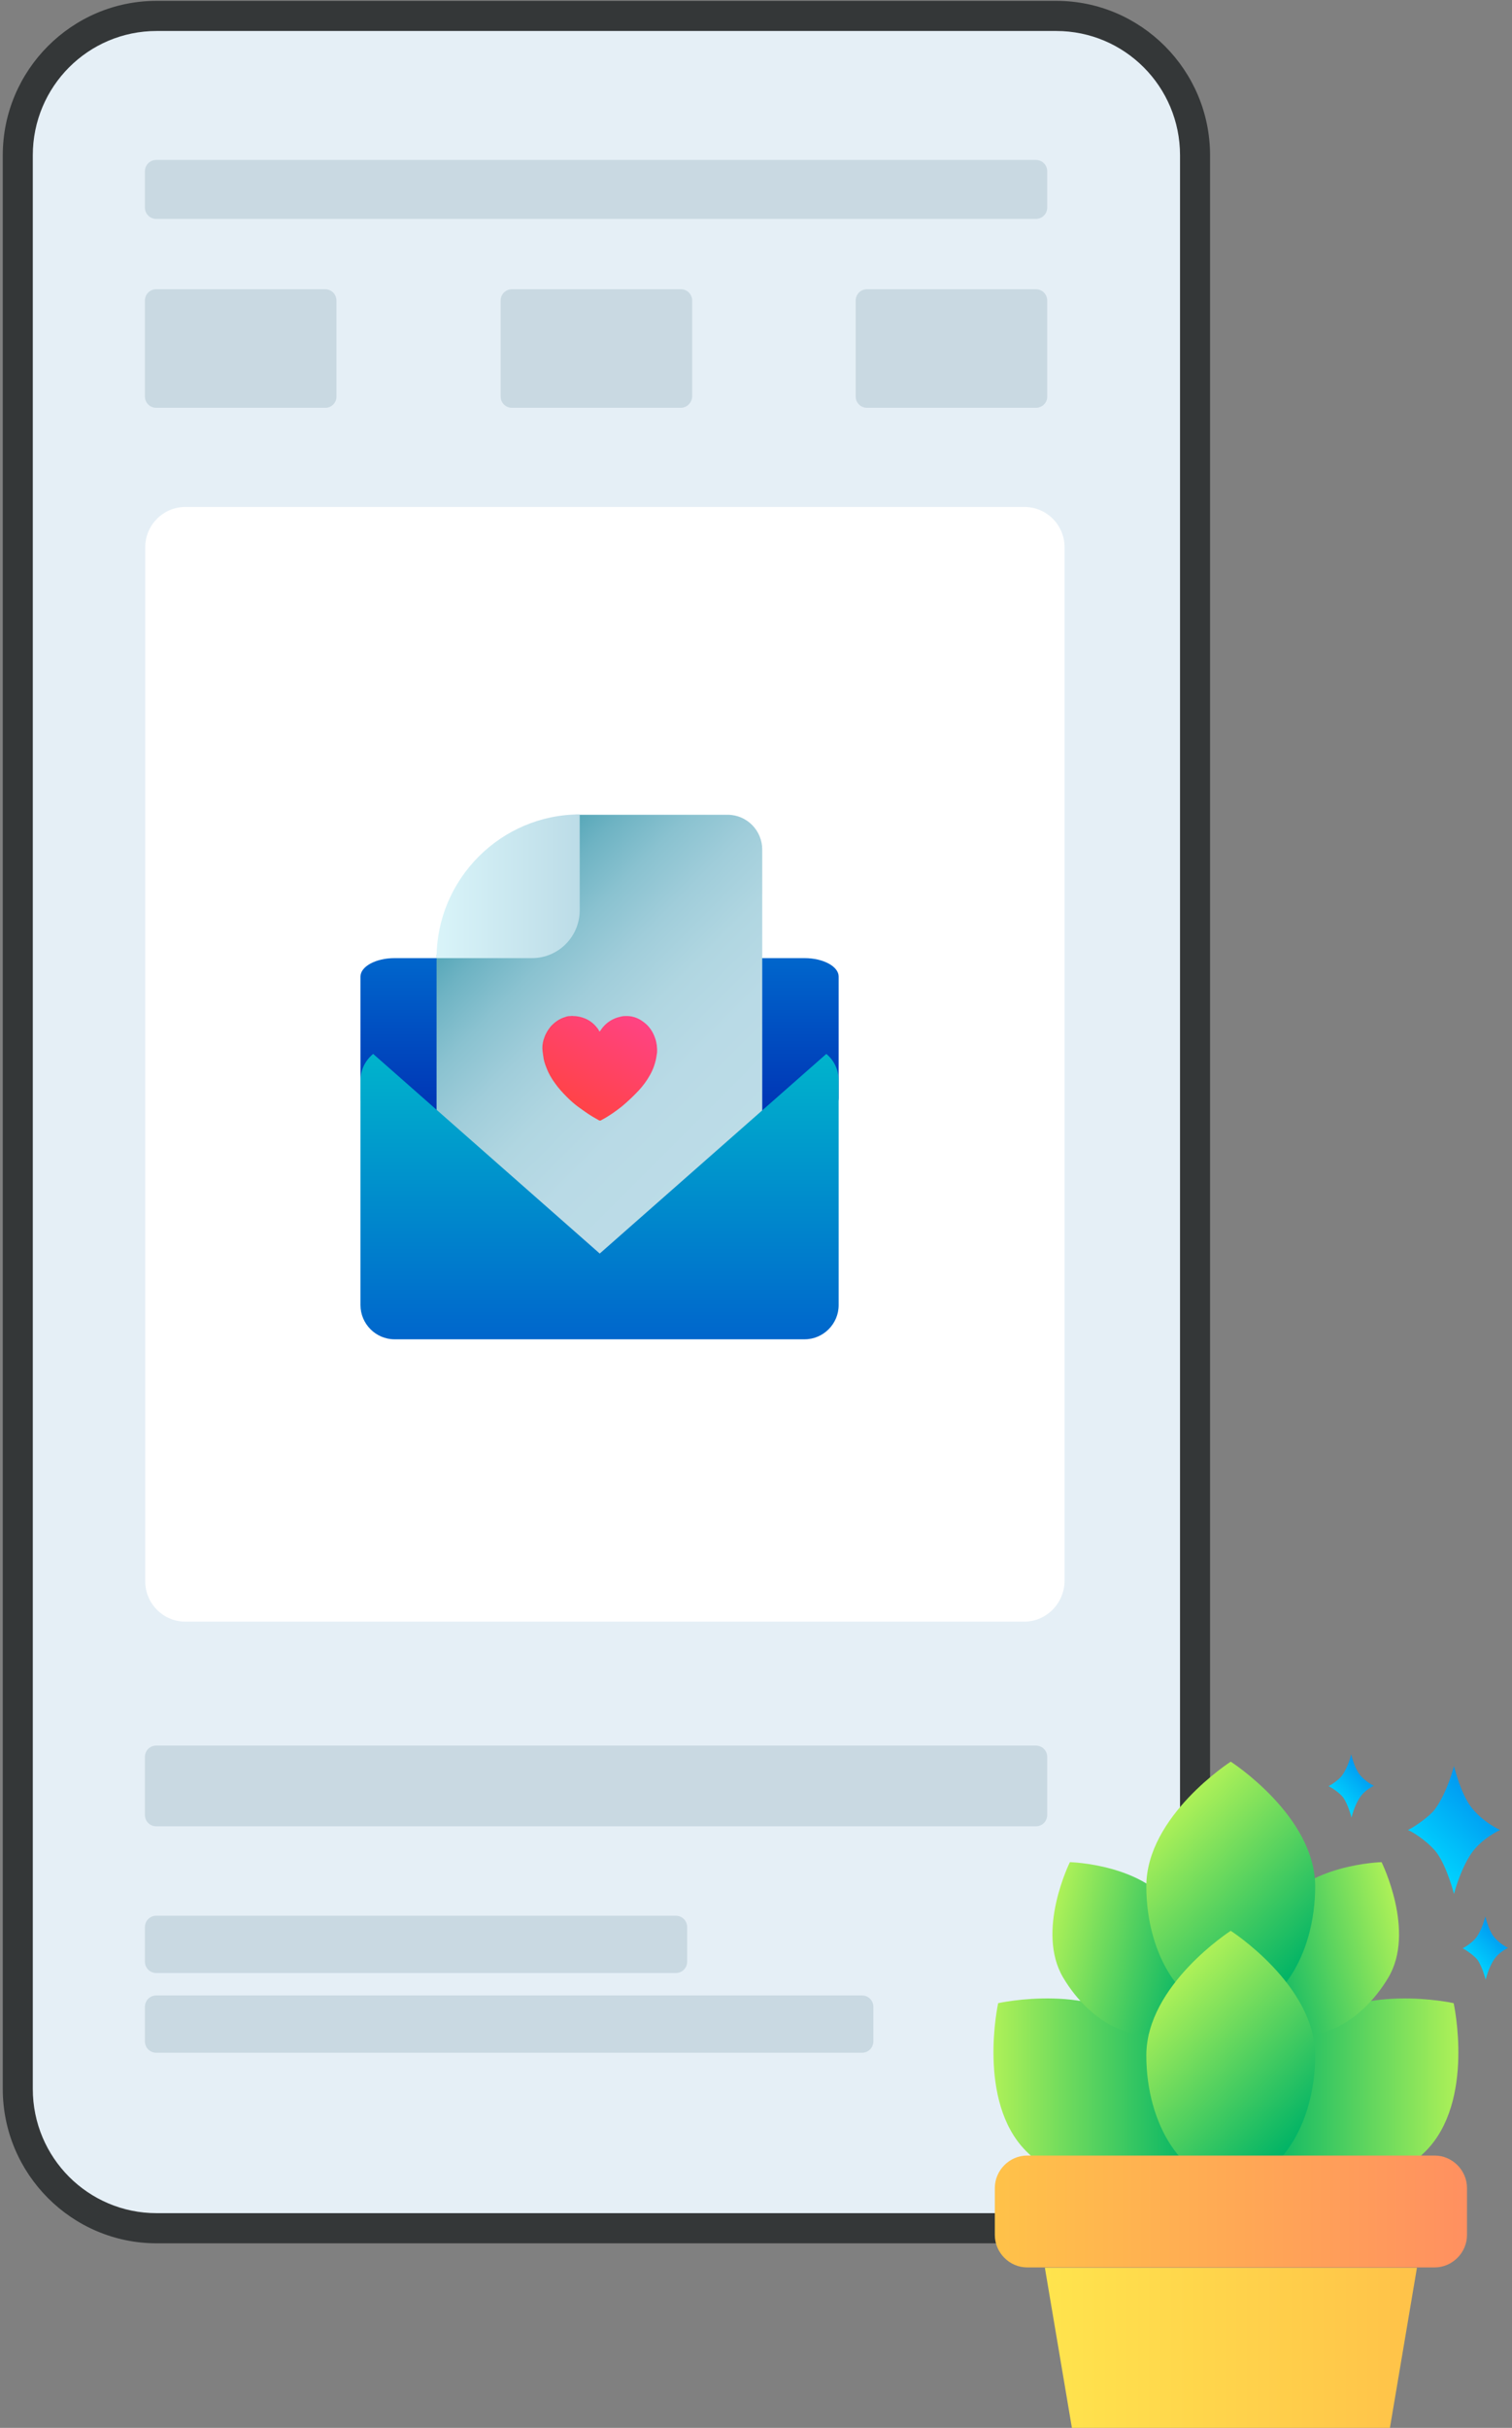 <svg width="352" height="565" viewBox="0 0 352 565" fill="none" xmlns="http://www.w3.org/2000/svg">
<rect x="0" y="0" width="352" height="565" fill="#808080" stroke="none"/>
<path d="M245.893 518.544H36.456C18.667 518.544 4.14 503.968 4.14 486.118V36.131C4.14 18.281 18.667 3.705 36.456 3.705H245.893C263.683 3.705 278.21 18.281 278.21 36.131V486.118C278.21 503.968 263.683 518.544 245.893 518.544Z" fill="#E5EFF6"/>
<path d="M245.893 522.051H36.457C16.725 522.051 0.644 505.916 0.644 486.118V36.131C0.644 16.333 16.725 0.198 36.457 0.198H245.893C265.625 0.198 281.706 16.333 281.706 36.131V486.118C281.706 505.916 265.625 522.051 245.893 522.051ZM36.457 7.213C20.531 7.213 7.636 20.152 7.636 36.131V486.118C7.636 502.097 20.531 515.036 36.457 515.036H245.893C261.818 515.036 274.714 502.097 274.714 486.118V36.131C274.714 20.152 261.818 7.213 245.893 7.213H36.457Z" fill="#343738"/>
<path d="M238.436 377.382H43.137C38.01 377.382 33.815 373.173 33.815 368.028V127.329C33.815 122.184 38.01 117.975 43.137 117.975H238.513C243.64 117.975 247.835 122.184 247.835 127.329V367.95C247.758 373.173 243.563 377.382 238.436 377.382Z" fill="white"/>
<path d="M241.155 425.008H36.379C34.903 425.008 33.738 423.838 33.738 422.357V408.873C33.738 407.392 34.903 406.222 36.379 406.222H241.155C242.631 406.222 243.796 407.392 243.796 408.873V422.357C243.796 423.838 242.631 425.008 241.155 425.008Z" fill="#C9D9E2"/>
<path d="M75.765 94.903H36.379C34.903 94.903 33.738 93.734 33.738 92.253V69.96C33.738 68.479 34.903 67.31 36.379 67.31H75.687C77.163 67.31 78.328 68.479 78.328 69.96V92.331C78.328 93.734 77.163 94.903 75.765 94.903Z" fill="#C9D9E2"/>
<path d="M158.498 94.903H119.19C117.714 94.903 116.549 93.734 116.549 92.253V69.96C116.549 68.479 117.714 67.31 119.19 67.31H158.498C159.974 67.31 161.14 68.479 161.14 69.96V92.331C161.062 93.734 159.897 94.903 158.498 94.903Z" fill="#C9D9E2"/>
<path d="M241.155 94.903H201.846C200.37 94.903 199.205 93.734 199.205 92.253V69.96C199.205 68.479 200.37 67.31 201.846 67.31H241.155C242.631 67.31 243.796 68.479 243.796 69.96V92.331C243.796 93.734 242.631 94.903 241.155 94.903Z" fill="#C9D9E2"/>
<path d="M241.155 50.941H36.379C34.903 50.941 33.738 49.772 33.738 48.291V39.873C33.738 38.392 34.903 37.222 36.379 37.222H241.155C242.631 37.222 243.796 38.392 243.796 39.873V48.291C243.796 49.772 242.631 50.941 241.155 50.941Z" fill="#C9D9E2"/>
<path d="M157.333 459.148H36.379C34.903 459.148 33.738 457.979 33.738 456.498V448.47C33.738 446.989 34.903 445.819 36.379 445.819H157.333C158.809 445.819 159.975 446.989 159.975 448.47V456.498C159.975 457.979 158.809 459.148 157.333 459.148Z" fill="#C9D9E2"/>
<path d="M200.681 477.7H36.379C34.903 477.7 33.738 476.53 33.738 475.049V467.021C33.738 465.54 34.903 464.371 36.379 464.371H200.681C202.157 464.371 203.322 465.54 203.322 467.021V475.049C203.322 476.53 202.157 477.7 200.681 477.7Z" fill="#C9D9E2"/>
<path d="M266.713 472.711C278.288 484.325 281.395 499.914 273.704 507.631C266.013 515.348 250.477 512.152 238.902 500.616C227.327 489.002 232.376 466.163 232.376 466.163C232.376 466.163 255.138 461.097 266.713 472.711Z" fill="url(#paint0_linear)"/>
<path d="M273.393 444.65C279.841 455.407 279.297 467.644 272.15 472.009C265.004 476.297 253.972 471.074 247.525 460.24C241.077 449.405 249.078 433.348 249.078 433.348C249.078 433.348 266.946 433.816 273.393 444.65Z" fill="url(#paint1_linear)"/>
<path d="M304.079 472.711C292.504 484.325 289.396 499.914 297.087 507.631C304.778 515.348 320.315 512.152 331.89 500.616C343.465 489.002 338.415 466.163 338.415 466.163C338.415 466.163 315.576 461.097 304.079 472.711Z" fill="url(#paint2_linear)"/>
<path d="M297.32 444.65C290.872 455.407 291.416 467.644 298.563 472.009C305.71 476.374 316.741 471.074 323.189 460.239C329.637 449.483 321.635 433.348 321.635 433.348C321.635 433.348 303.768 433.816 297.32 444.65Z" fill="url(#paint3_linear)"/>
<path d="M306.176 438.96C306.176 455.329 297.398 468.58 286.522 468.58C275.646 468.58 266.868 455.329 266.868 438.96C266.868 422.591 286.522 409.964 286.522 409.964C286.522 409.964 306.176 422.591 306.176 438.96Z" fill="url(#paint4_linear)"/>
<path d="M323.577 565H249.544L243.252 527.741H329.87L323.577 565Z" fill="url(#paint5_linear)"/>
<path d="M306.176 478.323C306.176 494.692 297.398 507.943 286.522 507.943C275.646 507.943 266.868 494.692 266.868 478.323C266.868 461.954 286.522 449.327 286.522 449.327C286.522 449.327 306.176 461.954 306.176 478.323Z" fill="url(#paint6_linear)"/>
<path d="M333.987 501.629H239.135C235.017 501.629 231.599 505.059 231.599 509.19V520.103C231.599 524.234 235.017 527.663 239.135 527.663H333.987C338.104 527.663 341.523 524.234 341.523 520.103V509.19C341.523 505.059 338.104 501.629 333.987 501.629Z" fill="url(#paint7_linear)"/>
<path d="M187.319 222.97H91.845C87.495 222.97 83.922 224.918 83.922 227.257V255.551C83.922 257.89 87.495 259.838 91.845 259.838H187.319C191.67 259.838 195.243 257.89 195.243 255.551V227.257C195.243 224.918 191.67 222.97 187.319 222.97Z" fill="url(#paint8_linear)"/>
<path d="M169.374 291.952H109.713C105.207 291.952 101.634 288.289 101.634 283.846V222.346C101.634 217.825 129.755 189.608 134.261 189.608H169.374C173.88 189.608 177.453 193.272 177.453 197.715V283.846C177.531 288.289 173.88 291.952 169.374 291.952Z" fill="url(#paint9_linear)"/>
<path d="M134.96 189.53C116.627 189.53 101.634 204.574 101.634 222.97H123.851C129.988 222.97 134.96 217.981 134.96 211.823V189.53Z" fill="url(#paint10_linear)"/>
<path d="M139.621 240.04C139.621 239.962 139.699 239.962 139.699 239.962C140.476 238.715 141.486 237.779 142.806 237.156C143.428 236.844 144.049 236.688 144.748 236.532C145.059 236.454 145.37 236.454 145.603 236.454C147.079 236.376 148.477 236.844 149.642 237.701C151.118 238.715 152.051 240.118 152.594 241.833C152.75 242.3 152.828 242.768 152.905 243.236C152.905 243.547 152.983 243.937 152.983 244.249C152.983 244.639 152.983 245.028 152.905 245.34C152.672 247.133 152.128 248.77 151.274 250.251C150.575 251.498 149.72 252.667 148.71 253.759C147.467 255.084 146.147 256.331 144.748 257.5C143.272 258.669 141.719 259.76 140.087 260.618C140.01 260.696 139.854 260.774 139.699 260.774C139.621 260.774 139.621 260.774 139.544 260.774C139 260.462 138.456 260.15 137.912 259.838C136.747 259.137 135.582 258.279 134.494 257.5C133.562 256.798 132.707 256.019 131.93 255.24C130.998 254.304 130.066 253.291 129.289 252.2C128.357 250.952 127.658 249.705 127.114 248.224C126.803 247.445 126.57 246.665 126.493 245.886C126.415 245.574 126.415 245.184 126.337 244.873C126.337 244.561 126.26 244.249 126.26 243.937C126.26 243.08 126.415 242.222 126.726 241.443C127.036 240.508 127.58 239.65 128.202 238.871C129.134 237.857 130.221 237.078 131.542 236.688C131.93 236.532 132.319 236.454 132.785 236.454C133.018 236.454 133.251 236.376 133.484 236.454C134.494 236.454 135.426 236.688 136.358 237.078C137.368 237.546 138.301 238.247 139 239.182C139.233 239.416 139.388 239.728 139.544 240.04C139.544 239.962 139.544 239.962 139.621 240.04Z" fill="url(#paint11_linear)"/>
<path d="M192.369 245.262L139.621 291.719L86.874 245.262C85.087 246.743 83.922 248.926 83.922 251.42V303.722C83.922 308.087 87.495 311.673 91.845 311.673H187.319C191.67 311.673 195.243 308.087 195.243 303.722V251.42C195.243 248.926 194.156 246.743 192.369 245.262Z" fill="url(#paint12_linear)"/>
<path d="M327.772 425.865C329.015 425.319 332.822 422.747 334.065 421.032C337.017 416.979 338.493 410.977 338.493 410.977C338.493 410.977 339.969 417.213 342.455 420.487C345.096 423.994 349.213 425.865 349.213 425.865C349.213 425.865 344.941 427.814 342.532 431.321C339.891 435.219 338.493 440.753 338.493 440.753C338.493 440.753 336.939 434.595 334.531 431.243C333.133 429.295 329.87 426.8 327.772 425.865Z" fill="url(#paint13_linear)"/>
<path d="M340.513 453.38C341.134 453.146 342.999 451.821 343.62 450.964C345.096 449.015 345.795 445.975 345.795 445.975C345.795 445.975 346.494 449.093 347.737 450.652C349.058 452.367 351.078 453.302 351.078 453.302C351.078 453.302 348.98 454.238 347.815 456.03C346.494 457.979 345.873 460.707 345.873 460.707C345.873 460.707 345.096 457.667 343.931 456.03C343.154 455.095 341.523 453.926 340.513 453.38Z" fill="url(#paint14_linear)"/>
<path d="M309.284 415.654C309.905 415.42 311.769 414.095 312.391 413.238C313.867 411.289 314.566 408.249 314.566 408.249C314.566 408.249 315.265 411.367 316.508 412.926C317.829 414.641 319.849 415.576 319.849 415.576C319.849 415.576 317.751 416.511 316.586 418.304C315.265 420.253 314.644 422.981 314.644 422.981C314.644 422.981 313.867 419.941 312.702 418.304C312.003 417.369 310.371 416.2 309.284 415.654Z" fill="url(#paint15_linear)"/>
<defs>
<linearGradient id="paint0_linear" x1="231.288" y1="488.404" x2="277.894" y2="488.404" gradientUnits="userSpaceOnUse">
<stop stop-color="#AEF158"/>
<stop offset="1" stop-color="#00B366"/>
</linearGradient>
<linearGradient id="paint1_linear" x1="244.091" y1="449.762" x2="278.854" y2="458.437" gradientUnits="userSpaceOnUse">
<stop stop-color="#AEF158"/>
<stop offset="1" stop-color="#00B366"/>
</linearGradient>
<linearGradient id="paint2_linear" x1="339.448" y1="488.404" x2="292.843" y2="488.404" gradientUnits="userSpaceOnUse">
<stop stop-color="#AEF158"/>
<stop offset="1" stop-color="#00B366"/>
</linearGradient>
<linearGradient id="paint3_linear" x1="326.708" y1="449.747" x2="291.945" y2="458.422" gradientUnits="userSpaceOnUse">
<stop stop-color="#AEF158"/>
<stop offset="1" stop-color="#00B366"/>
</linearGradient>
<linearGradient id="paint4_linear" x1="270.087" y1="424.93" x2="303.153" y2="457.885" gradientUnits="userSpaceOnUse">
<stop stop-color="#AEF158"/>
<stop offset="1" stop-color="#00B366"/>
</linearGradient>
<linearGradient id="paint5_linear" x1="243.283" y1="546.373" x2="329.846" y2="546.373" gradientUnits="userSpaceOnUse">
<stop stop-color="#FFE44D"/>
<stop offset="1" stop-color="#FFC249"/>
</linearGradient>
<linearGradient id="paint6_linear" x1="270.087" y1="464.326" x2="303.153" y2="497.281" gradientUnits="userSpaceOnUse">
<stop stop-color="#AEF158"/>
<stop offset="1" stop-color="#00B366"/>
</linearGradient>
<linearGradient id="paint7_linear" x1="231.591" y1="514.698" x2="341.538" y2="514.698" gradientUnits="userSpaceOnUse">
<stop stop-color="#FFC249"/>
<stop offset="1" stop-color="#FF9060"/>
</linearGradient>
<linearGradient id="paint8_linear" x1="139.571" y1="259.928" x2="139.571" y2="222.992" gradientUnits="userSpaceOnUse">
<stop stop-color="#0033B4"/>
<stop offset="1" stop-color="#0066CC"/>
</linearGradient>
<linearGradient id="paint9_linear" x1="181.664" y1="282.982" x2="109.498" y2="211.058" gradientUnits="userSpaceOnUse">
<stop offset="0.184" stop-color="#BCDCE7"/>
<stop offset="0.392" stop-color="#B9DAE6"/>
<stop offset="0.542" stop-color="#B0D6E1"/>
<stop offset="0.673" stop-color="#A0CDDA"/>
<stop offset="0.793" stop-color="#8AC2D0"/>
<stop offset="0.905" stop-color="#6EB3C3"/>
<stop offset="1" stop-color="#4FA3B5"/>
</linearGradient>
<linearGradient id="paint10_linear" x1="101.644" y1="206.279" x2="134.957" y2="206.279" gradientUnits="userSpaceOnUse">
<stop stop-color="#D9F4F9"/>
<stop offset="1" stop-color="#BCDCE7"/>
</linearGradient>
<linearGradient id="paint11_linear" x1="132.575" y1="256.751" x2="145.166" y2="235.016" gradientUnits="userSpaceOnUse">
<stop stop-color="#FF4347"/>
<stop offset="0.997" stop-color="#FF4383"/>
</linearGradient>
<linearGradient id="paint12_linear" x1="139.571" y1="311.688" x2="139.571" y2="243.443" gradientUnits="userSpaceOnUse">
<stop stop-color="#0066CC"/>
<stop offset="1" stop-color="#00B6CC"/>
</linearGradient>
<linearGradient id="paint13_linear" x1="331.013" y1="433.258" x2="345.921" y2="418.4" gradientUnits="userSpaceOnUse">
<stop stop-color="#00D6FF"/>
<stop offset="0.997" stop-color="#0097F1"/>
</linearGradient>
<linearGradient id="paint14_linear" x1="342.108" y1="457.063" x2="349.451" y2="449.744" gradientUnits="userSpaceOnUse">
<stop stop-color="#00D6FF"/>
<stop offset="0.997" stop-color="#0097F1"/>
</linearGradient>
<linearGradient id="paint15_linear" x1="310.931" y1="419.343" x2="318.274" y2="412.024" gradientUnits="userSpaceOnUse">
<stop stop-color="#00D6FF"/>
<stop offset="0.997" stop-color="#0097F1"/>
</linearGradient>
</defs>
</svg>
